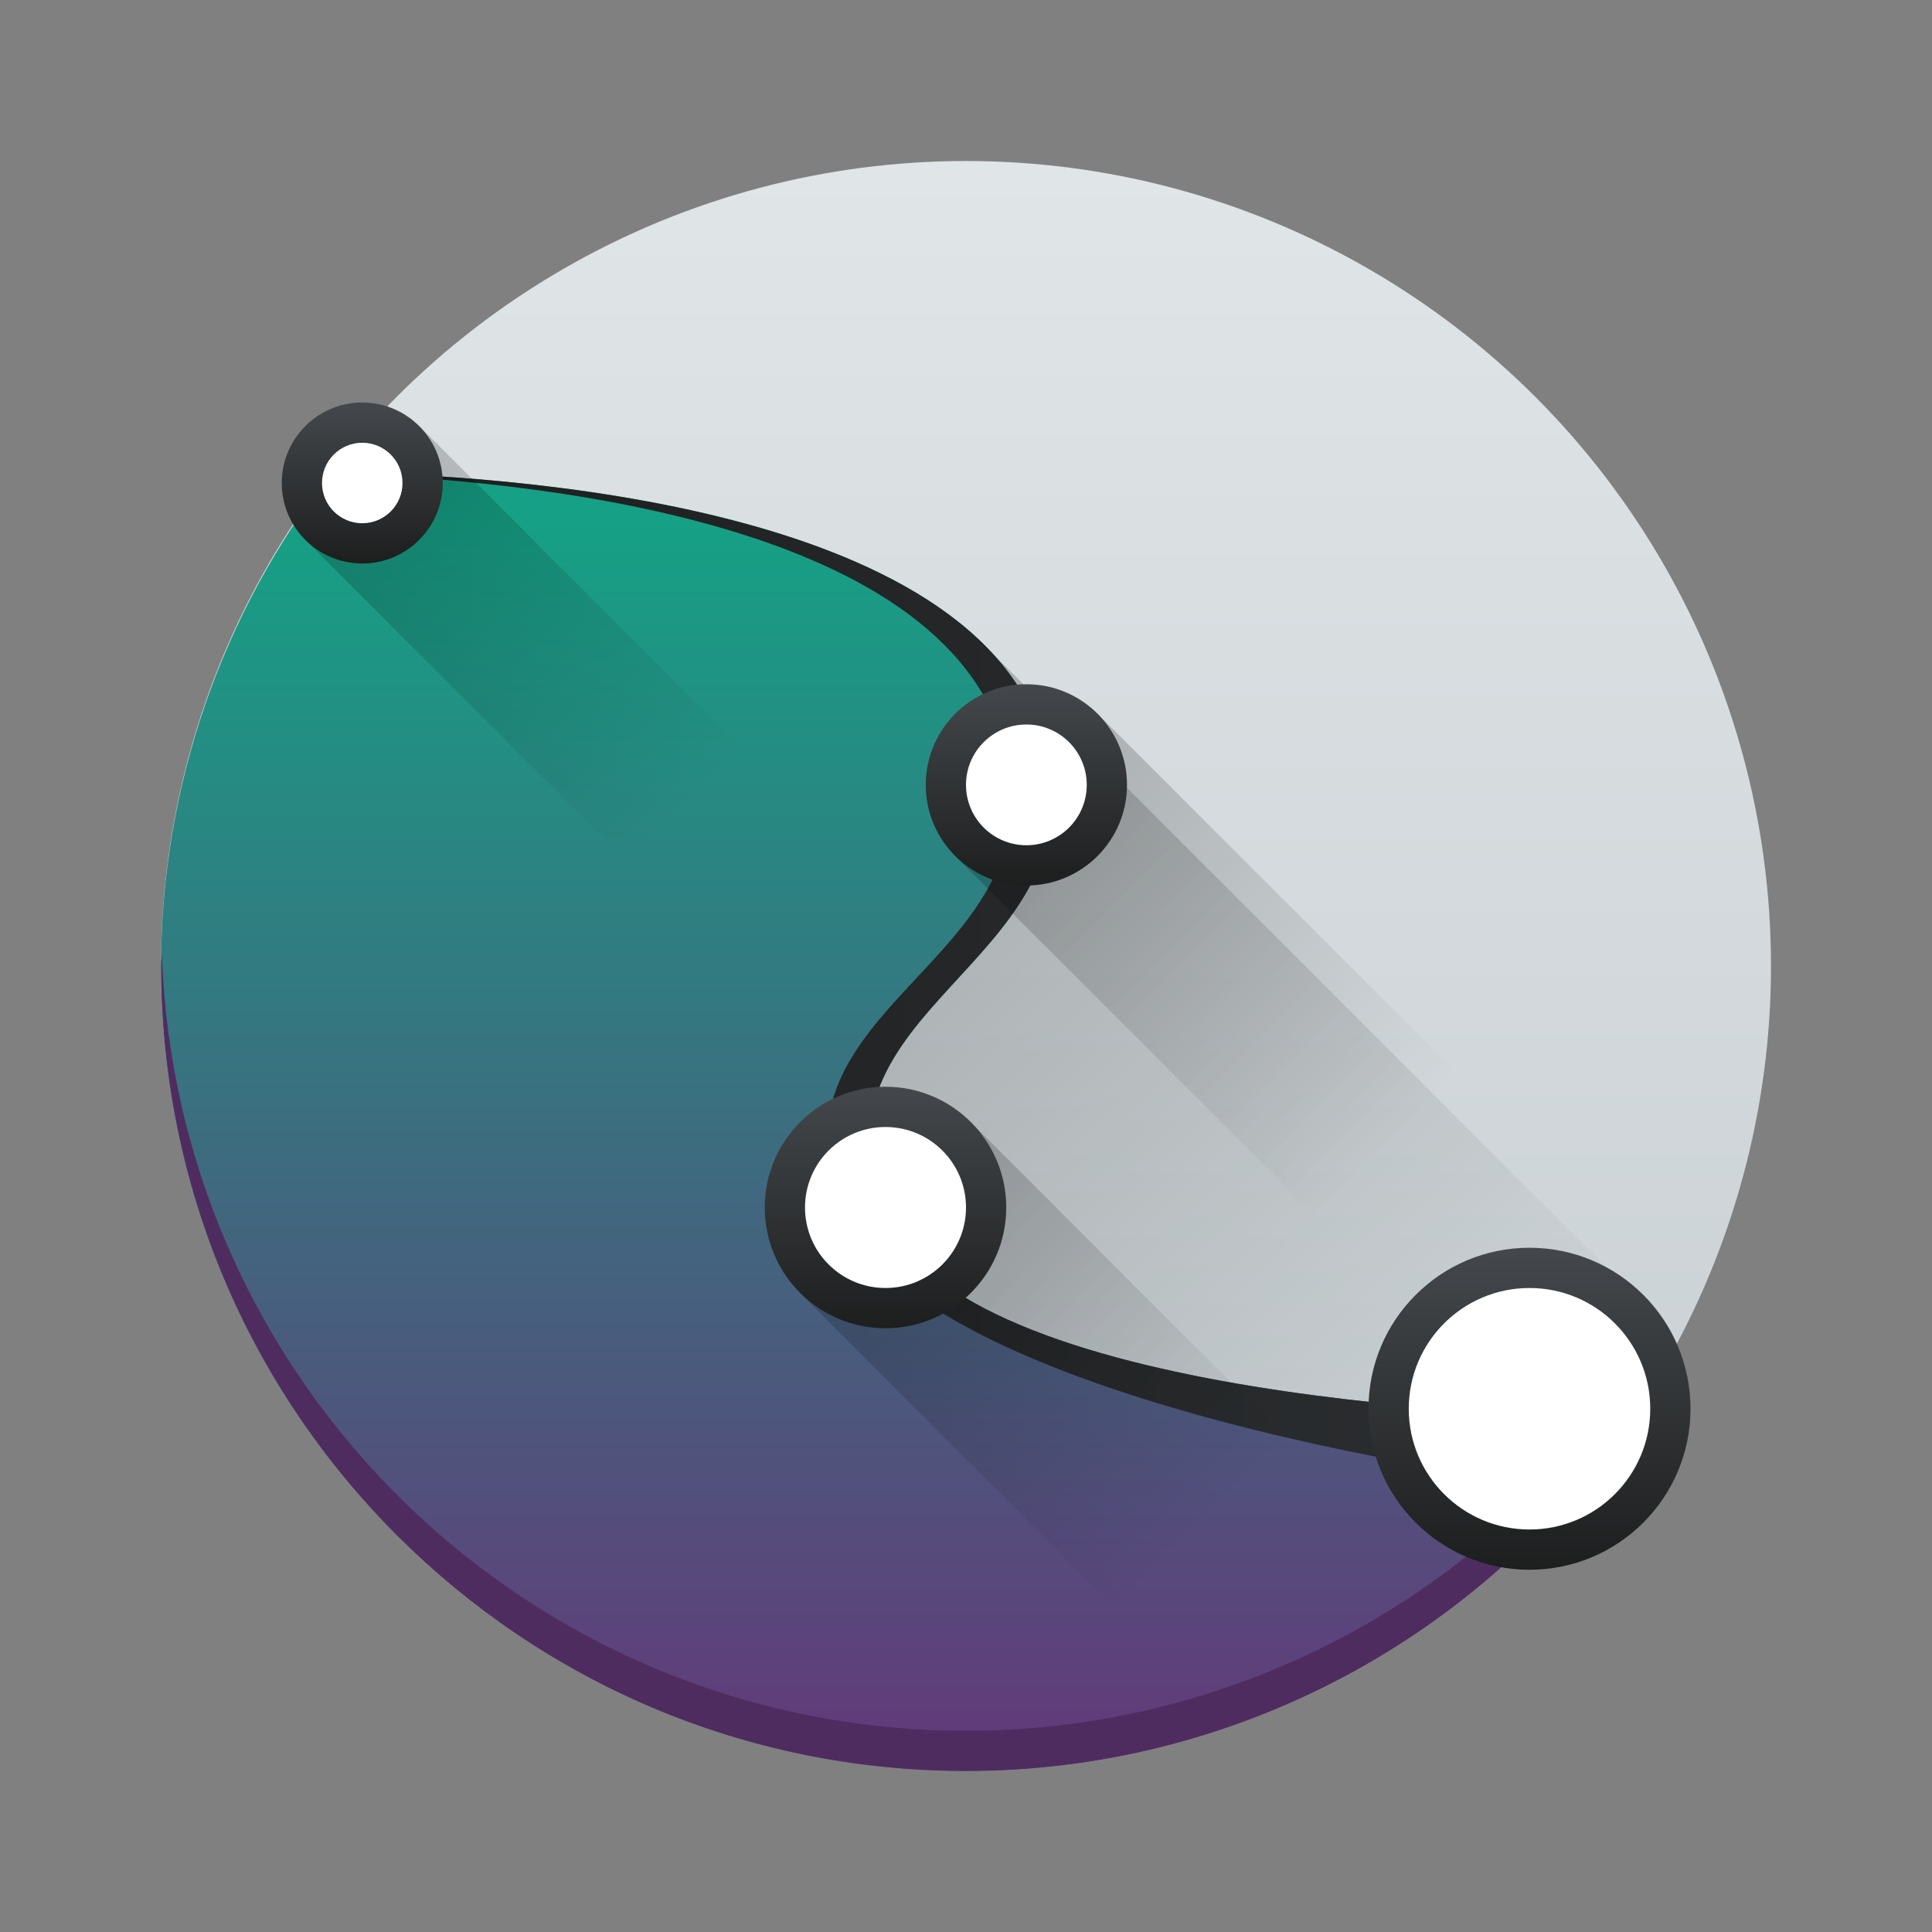 <svg width="48" xmlns="http://www.w3.org/2000/svg" height="48" xmlns:xlink="http://www.w3.org/1999/xlink">
 <rect width="100%" height="100%" fill="#808080" stroke="none"/>
 <defs>
  <linearGradient id="a" y1="45" y2="13" x2="0" gradientUnits="userSpaceOnUse">
   <stop stop-color="#663579"/>
   <stop offset="1" stop-color="#16a085"/>
  </linearGradient>
  <linearGradient id="b" y1="14.849" y2="26.16" x2="0" gradientUnits="userSpaceOnUse">
   <stop/>
   <stop offset="1" stop-opacity="0"/>
  </linearGradient>
  <linearGradient xlink:href="#b" id="c" y1="31.885" y2="44.48" x2="0" gradientUnits="userSpaceOnUse"/>
  <linearGradient xlink:href="#b" id="d" y1="36.77" y2="48.08" x2="0" gradientUnits="userSpaceOnUse"/>
  <linearGradient xlink:href="#b" id="e" y1="24.02" x1="18.19" y2="40.19" x2="34.36" gradientUnits="userSpaceOnUse"/>
  <linearGradient id="f" y1="42.827" y2="4.113" x2="0" gradientUnits="userSpaceOnUse">
   <stop stop-color="#c6cdd1"/>
   <stop offset="1" stop-color="#e0e5e7"/>
  </linearGradient>
  <linearGradient id="g" x1="8.213" x2="40.551" gradientUnits="userSpaceOnUse">
   <stop stop-color="#1d1e1e"/>
   <stop offset="1" stop-color="#2c2f32"/>
  </linearGradient>
  <linearGradient id="h" x1="7" x2="11" gradientUnits="userSpaceOnUse" gradientTransform="translate(-21-3)">
   <stop stop-color="#1d1e1e"/>
   <stop offset="1" stop-color="#44484c"/>
  </linearGradient>
  <linearGradient xlink:href="#h" id="i" x1="23" x2="28" gradientUnits="userSpaceOnUse" gradientTransform="translate(-45 6)"/>
  <linearGradient xlink:href="#h" id="j" x1="19" x2="25" gradientUnits="userSpaceOnUse" gradientTransform="translate(-52-8)"/>
  <linearGradient xlink:href="#h" id="k" x1="34" x2="42" gradientUnits="userSpaceOnUse" gradientTransform="translate(-73 3)"/>
 </defs>
 <circle fill="url(#f)" cx="24" cy="24" stroke-linejoin="bevel" r="20" stroke-linecap="round" stroke-width="2"/>
 <g fill-rule="evenodd">
  <path opacity=".2" fill="url(#e)" d="m24.426 16l-12.426 15 12.965 12.965a20 20 0 0 0 16.736 -10.689z"/>
  <path fill="url(#a)" d="m8.235 11.732c-2.736 3.505-4.227 7.822-4.235 12.268 0 11.05 8.954 20 20 20 6.631-.001 12.831-3.289 16.552-8.778-2.251-.027-16.706-.361-18.596-5.088-2.045-5.112 5.112-6.134 4.089-11.246-1.28-6.4-13.659-7.107-17.81-7.157"/>
  <path fill="#4f2c60" d="m4.02 23.639c-.002.121-.015.24-.016.361 0 11.05 8.954 20 20 20 6.631-.001 12.83-3.288 16.551-8.777-.146-.002-.468-.012-.711-.018-3.771 4.895-9.615 7.794-15.84 7.795-10.832 0-19.646-8.612-19.984-19.361"/>
  <path fill="url(#g)" d="m8.234 11.732c-.007.01-.014.02-.021.029 4.798.144 15.634 1.137 16.832 7.127 1.022 5.112-6.179 6.09-4.134 11.202 1.891 4.726 16.838 6.883 19.09 6.909l.551-1.777c-2.251-.027-16.705-.361-18.596-5.088-2.045-5.112 5.112-6.134 4.09-11.246-1.28-6.4-13.66-7.107-17.811-7.156"/>
 </g>
 <g stroke-linejoin="bevel" stroke-width="2">
  <g stroke-linecap="round">
   <rect width="4" x="-4.12" opacity=".2" y="14.85" fill="url(#b)" height="15" transform="rotate(-45)"/>
   <circle fill="url(#h)" cx="-12" cy="9" r="2" transform="rotate(-90)"/>
   <circle fill="#ffffff" cx="9" cy="12" r="1"/>
   <rect width="6" x="-8.66" opacity=".2" y="36.77" fill="url(#d)" height="12" transform="rotate(-45)"/>
   <circle fill="url(#j)" cx="-30" cy="22" r="3" transform="rotate(-90)"/>
  </g>
  <path opacity=".2" fill="url(#c)" d="m1.743 31.82h5v14h-5z" transform="rotate(-45)"/>
  <g stroke-linecap="round">
   <circle fill="url(#i)" cx="-19.5" cy="25.5" r="2.5" transform="rotate(-90)"/>
   <g fill="#ffffff">
    <circle cx="25.5" cy="19.5" r="1.5"/>
    <circle cx="22" cy="30" r="2"/>
   </g>
   <circle fill="url(#k)" cx="-35" cy="38" r="4" transform="rotate(-90)"/>
   <circle fill="#ffffff" cx="38" cy="35" r="3"/>
  </g>
 </g>
</svg>
